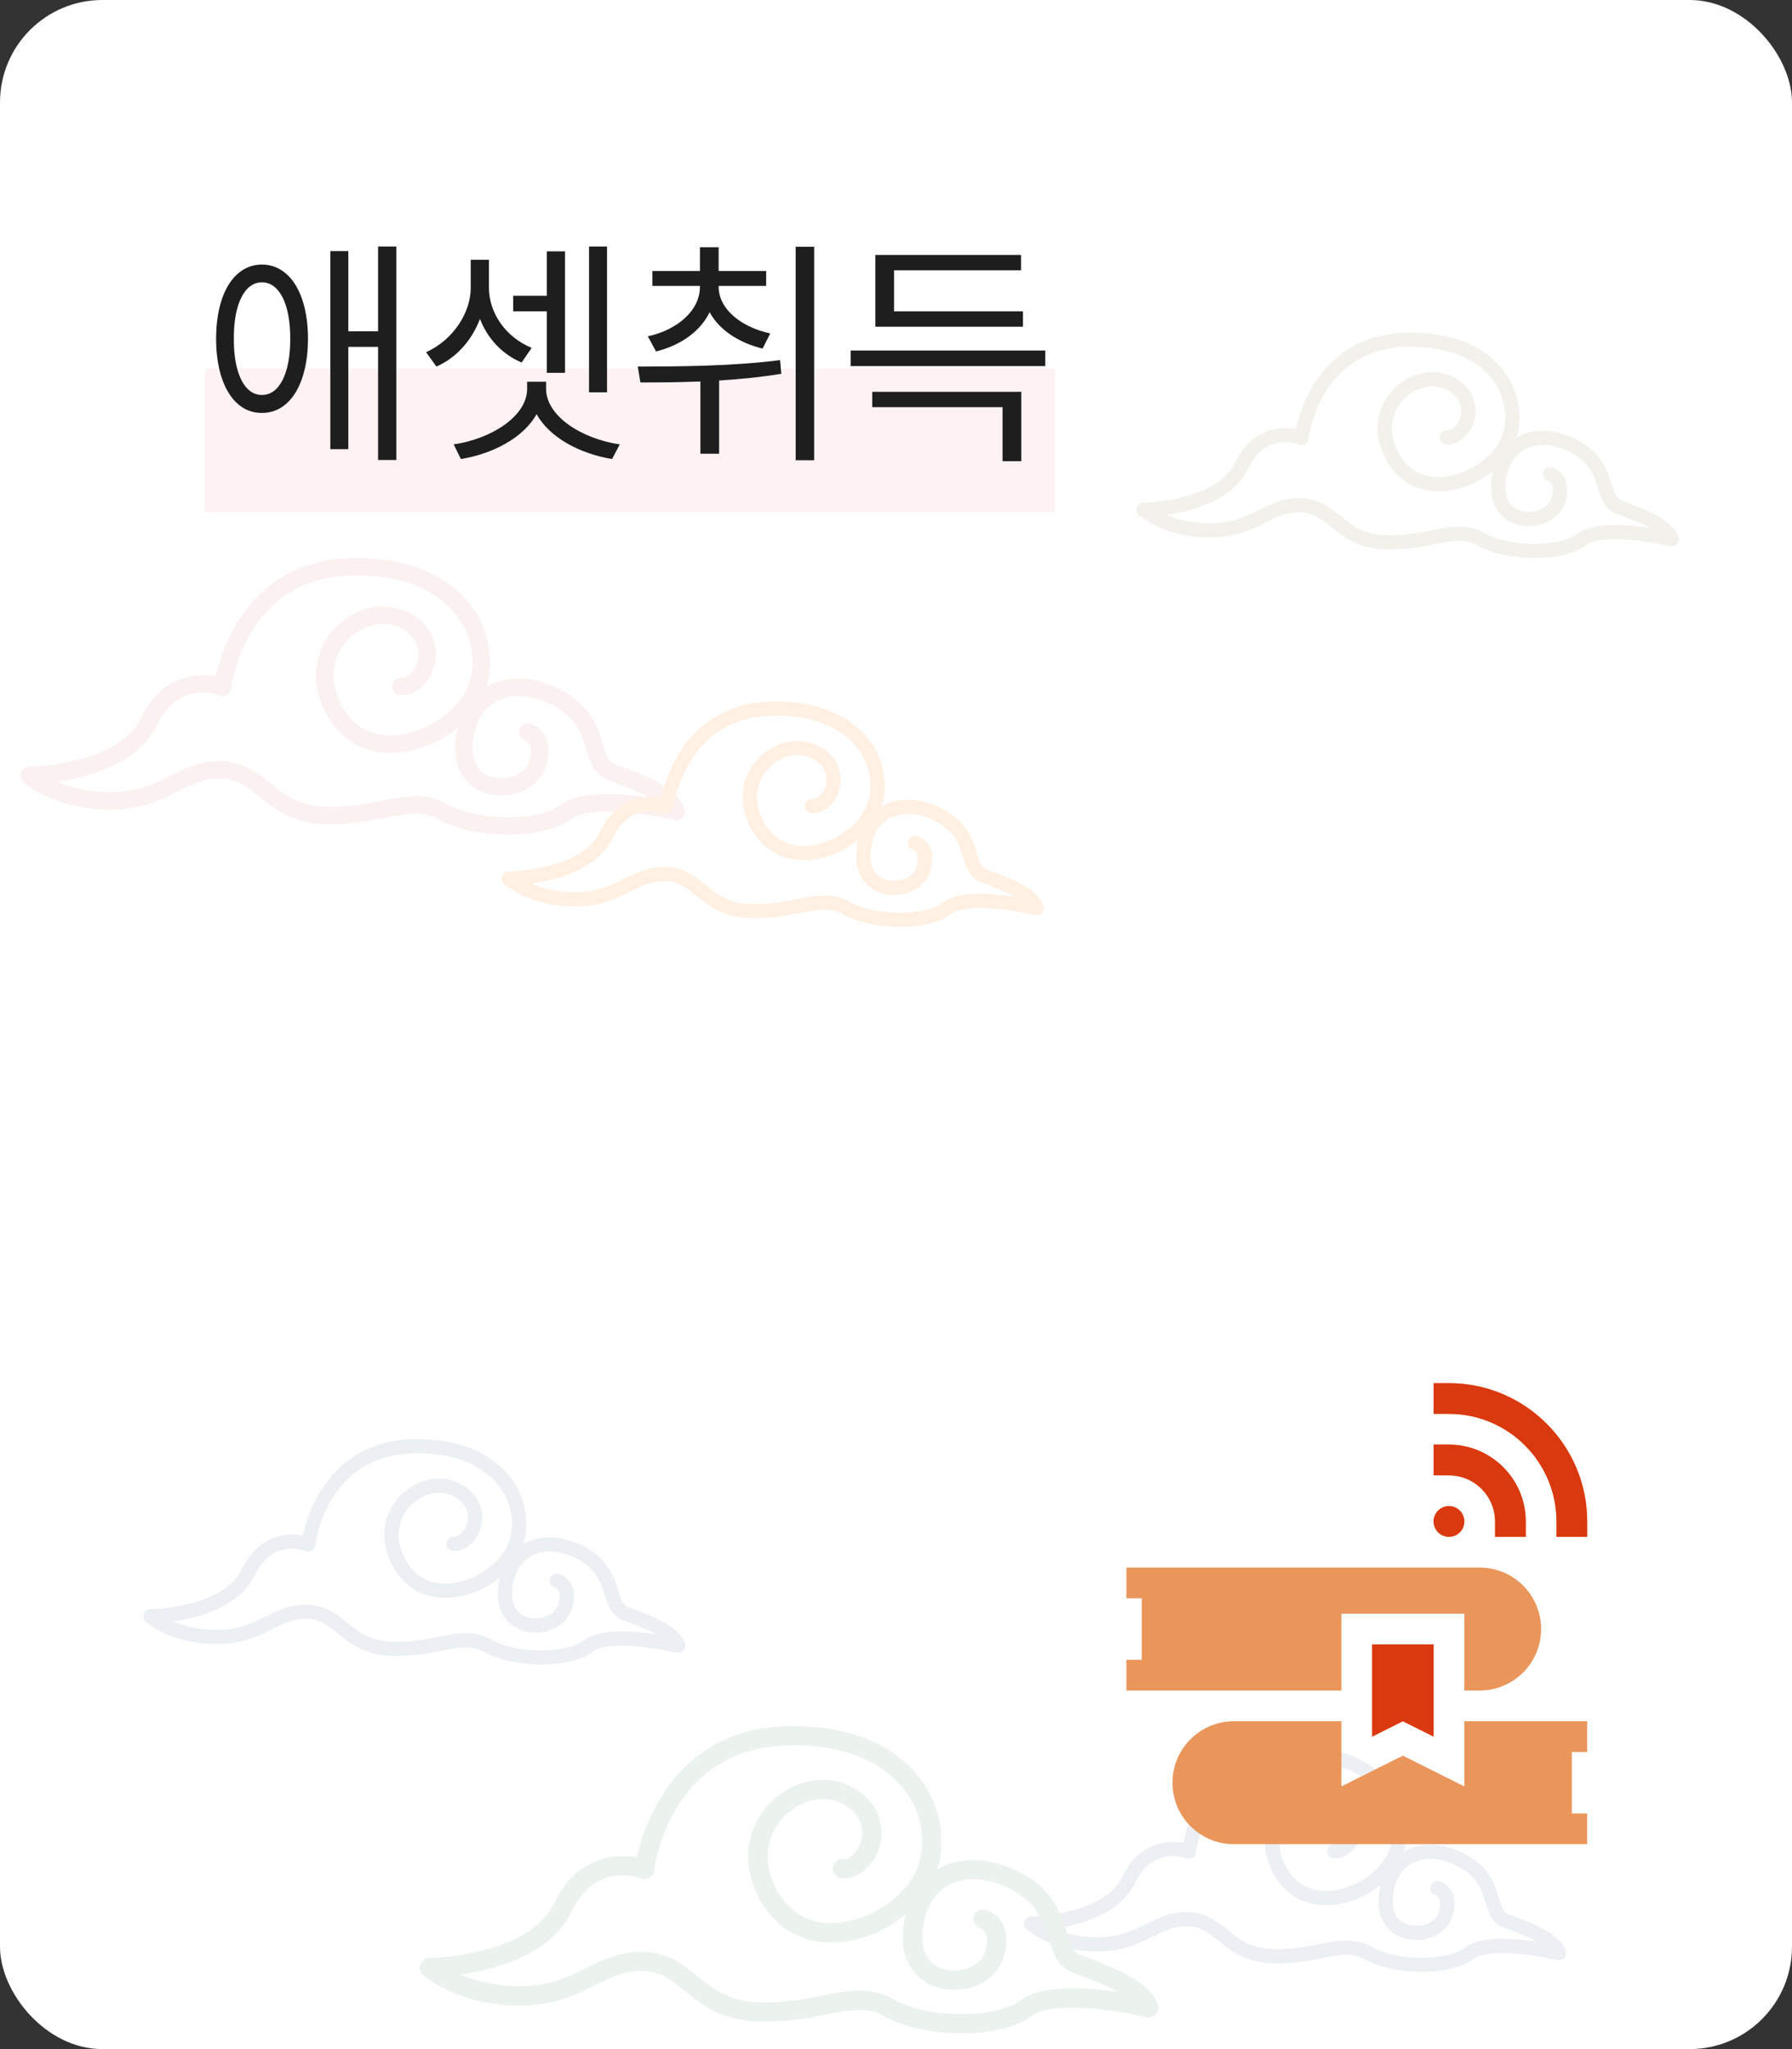 <svg width="175" height="200" viewBox="0 0 175 200" fill="none" xmlns="http://www.w3.org/2000/svg">
<rect x="0" y="0" width="175" height="200" fill="#333333" stroke="none"/>
<rect width="175" height="200" rx="10" fill="white"/>
<g clip-path="url(#clip0_868_1456)">
<path d="M152.909 190.444C152.403 188.768 149.774 187.771 147.66 186.966L147.277 186.819C146.828 186.648 146.666 186.179 146.396 185.298C145.989 183.965 145.427 182.139 142.924 180.89C140.814 179.837 138.693 179.774 137.092 180.719C137.671 178.868 137.405 176.689 136.316 174.894C135.309 173.229 132.735 170.469 126.763 170.469C126.661 170.469 126.559 170.469 126.458 170.469C118.337 170.595 116.086 177.497 115.553 179.872C113.843 179.543 111.168 179.932 109.612 183.164C107.797 186.942 100.758 187.064 100.684 187.064C100.4 187.064 100.147 187.243 100.045 187.505C99.943 187.767 100.01 188.068 100.217 188.261C100.315 188.352 102.633 190.468 107.2 190.468C109.647 190.468 111.196 189.698 112.565 189.016C113.713 188.446 114.703 187.949 116.065 188.012C117.322 188.068 118.07 188.673 119.018 189.443C120.226 190.423 121.598 191.535 124.267 191.622C126.233 191.689 127.771 191.381 129.119 191.115C130.822 190.779 132.05 190.535 133.304 191.245C134.677 192.021 136.815 192.469 138.893 192.465C140.838 192.465 142.731 192.074 143.903 191.192C145.244 190.181 149.63 190.73 152.077 191.315C152.315 191.371 152.572 191.297 152.744 191.115C152.912 190.937 152.975 190.678 152.905 190.44L152.909 190.444ZM143.068 190.09C141.267 191.444 136.432 191.42 133.992 190.041C133.149 189.566 132.338 189.401 131.506 189.401C130.674 189.401 129.786 189.573 128.852 189.758C127.574 190.01 126.117 190.297 124.312 190.237C122.111 190.167 121.037 189.293 119.896 188.369C118.888 187.551 117.845 186.708 116.128 186.631C114.412 186.564 113.155 187.176 111.943 187.778C110.655 188.418 109.321 189.083 107.2 189.083C105.336 189.083 103.896 188.684 102.896 188.257C105.417 187.893 109.391 186.837 110.869 183.759C112.554 180.253 115.514 181.257 115.844 181.383C116.044 181.46 116.269 181.443 116.455 181.334C116.641 181.222 116.764 181.033 116.789 180.82C116.831 180.46 117.951 171.984 126.479 171.851C131.945 171.76 134.252 174.167 135.126 175.604C136.183 177.353 136.299 179.522 135.414 181.131C134.308 183.139 131.696 184.584 129.403 184.574C128.188 184.549 126.521 184.091 125.496 182.041C124.319 179.694 125.162 177.749 126.345 176.713C127.42 175.772 129.143 175.247 130.569 176.202C131.987 177.147 131.749 178.361 131.576 178.837C131.31 179.589 130.751 180.009 130.358 179.988C129.99 179.956 129.638 180.236 129.603 180.617C129.568 180.998 129.853 181.334 130.235 181.369C131.32 181.467 132.43 180.593 132.89 179.298C133.332 178.043 133.16 176.269 131.345 175.052C129.575 173.869 127.198 174.121 125.425 175.674C123.856 177.049 122.722 179.606 124.249 182.66C125.292 184.745 127.114 185.917 129.375 185.959C131.299 185.994 133.29 185.221 134.81 183.961C134.701 184.423 134.634 184.913 134.62 185.431C134.543 187.83 136.042 188.988 137.471 189.268C139.307 189.628 141.186 188.754 141.748 187.267C142.137 186.235 142.151 185.357 141.797 184.661C141.382 183.86 140.638 183.636 140.554 183.615C140.189 183.514 139.803 183.731 139.701 184.101C139.599 184.469 139.817 184.85 140.189 184.951C140.189 184.951 140.427 185.039 140.557 185.294C140.726 185.623 140.687 186.137 140.445 186.784C140.129 187.624 138.893 188.138 137.742 187.914C137.071 187.781 135.951 187.288 136.011 185.48C136.063 183.829 136.702 182.562 137.805 181.908C138.988 181.208 140.631 181.285 142.306 182.121C144.279 183.108 144.7 184.483 145.072 185.697C145.374 186.676 145.683 187.687 146.786 188.107L147.172 188.254C148.018 188.576 149.177 189.016 150.1 189.517C147.846 189.174 144.591 188.939 143.075 190.08L143.068 190.09Z" fill="#ECEFF3"/>
</g>
<g clip-path="url(#clip1_868_1456)">
<path d="M66.909 160.444C66.403 158.768 63.773 157.771 61.66 156.966L61.277 156.819C60.828 156.648 60.666 156.179 60.396 155.298C59.989 153.965 59.427 152.139 56.924 150.89C54.814 149.837 52.693 149.774 51.092 150.719C51.671 148.868 51.405 146.689 50.316 144.894C49.309 143.229 46.735 140.469 40.763 140.469C40.661 140.469 40.559 140.469 40.458 140.469C32.337 140.595 30.086 147.497 29.553 149.872C27.843 149.543 25.168 149.932 23.612 153.164C21.797 156.942 14.758 157.064 14.684 157.064C14.4 157.064 14.147 157.243 14.045 157.505C13.943 157.767 14.01 158.068 14.217 158.261C14.315 158.352 16.633 160.468 21.2 160.468C23.647 160.468 25.196 159.698 26.565 159.016C27.713 158.446 28.703 157.949 30.065 158.012C31.322 158.068 32.07 158.673 33.018 159.443C34.226 160.423 35.599 161.535 38.267 161.622C40.233 161.689 41.771 161.381 43.119 161.115C44.822 160.779 46.05 160.535 47.304 161.245C48.677 162.021 50.815 162.469 52.893 162.465C54.838 162.465 56.731 162.074 57.903 161.192C59.244 160.181 63.63 160.73 66.077 161.315C66.315 161.371 66.572 161.297 66.744 161.115C66.912 160.937 66.975 160.678 66.905 160.44L66.909 160.444ZM57.068 160.09C55.267 161.444 50.432 161.42 47.992 160.041C47.149 159.566 46.338 159.401 45.506 159.401C44.674 159.401 43.786 159.573 42.852 159.758C41.574 160.01 40.117 160.297 38.312 160.237C36.111 160.167 35.037 159.293 33.896 158.369C32.888 157.551 31.845 156.708 30.128 156.631C28.412 156.564 27.155 157.176 25.944 157.778C24.655 158.418 23.321 159.083 21.2 159.083C19.336 159.083 17.896 158.684 16.896 158.257C19.417 157.893 23.391 156.837 24.869 153.759C26.554 150.253 29.514 151.257 29.844 151.383C30.044 151.46 30.269 151.443 30.455 151.334C30.641 151.222 30.764 151.033 30.788 150.82C30.831 150.46 31.951 141.984 40.479 141.851C45.945 141.76 48.252 144.167 49.126 145.604C50.183 147.353 50.299 149.522 49.414 151.131C48.308 153.139 45.696 154.584 43.403 154.574C42.188 154.549 40.521 154.091 39.496 152.041C38.319 149.694 39.162 147.749 40.345 146.713C41.419 145.772 43.143 145.247 44.569 146.202C45.987 147.147 45.748 148.361 45.577 148.837C45.31 149.589 44.751 150.009 44.358 149.988C43.989 149.956 43.638 150.236 43.603 150.617C43.568 150.998 43.853 151.334 44.235 151.369C45.32 151.467 46.43 150.593 46.889 149.298C47.332 148.043 47.16 146.269 45.345 145.052C43.575 143.869 41.198 144.121 39.425 145.674C37.856 147.049 36.722 149.606 38.249 152.66C39.292 154.745 41.114 155.917 43.375 155.959C45.299 155.994 47.29 155.221 48.81 153.961C48.701 154.423 48.635 154.913 48.62 155.431C48.543 157.83 50.042 158.988 51.471 159.268C53.307 159.628 55.186 158.754 55.748 157.267C56.137 156.235 56.151 155.357 55.797 154.661C55.382 153.86 54.638 153.636 54.554 153.615C54.189 153.514 53.803 153.731 53.701 154.101C53.599 154.469 53.817 154.85 54.189 154.951C54.189 154.951 54.428 155.039 54.557 155.294C54.726 155.623 54.687 156.137 54.445 156.784C54.129 157.624 52.893 158.138 51.742 157.914C51.071 157.781 49.951 157.288 50.011 155.48C50.063 153.829 50.702 152.562 51.805 151.908C52.988 151.208 54.631 151.285 56.306 152.121C58.279 153.108 58.7 154.483 59.072 155.697C59.374 156.676 59.683 157.687 60.786 158.107L61.172 158.254C62.018 158.576 63.177 159.016 64.1 159.517C61.846 159.174 58.591 158.939 57.075 160.08L57.068 160.09Z" fill="#ECEFF3"/>
</g>
<g clip-path="url(#clip2_868_1456)">
<path d="M113.088 195.709C112.399 193.424 108.816 192.065 105.937 190.968L105.415 190.767C104.803 190.534 104.583 189.894 104.215 188.692C103.66 186.875 102.894 184.385 99.484 182.682C96.609 181.246 93.719 181.16 91.538 182.448C92.327 179.925 91.964 176.953 90.481 174.506C89.108 172.235 85.601 168.471 77.465 168.471C77.326 168.471 77.187 168.471 77.048 168.471C65.984 168.643 62.917 178.055 62.19 181.294C59.861 180.845 56.216 181.375 54.096 185.782C51.623 190.934 42.032 191.101 41.932 191.101C41.544 191.101 41.2 191.344 41.061 191.702C40.922 192.06 41.013 192.47 41.295 192.733C41.429 192.857 44.587 195.743 50.81 195.743C54.144 195.743 56.254 194.693 58.12 193.763C59.684 192.985 61.033 192.308 62.889 192.394C64.601 192.47 65.62 193.295 66.912 194.345C68.557 195.681 70.428 197.198 74.063 197.317C76.742 197.407 78.837 196.988 80.674 196.625C82.994 196.167 84.669 195.833 86.376 196.802C88.247 197.861 91.16 198.471 93.992 198.466C96.642 198.466 99.22 197.932 100.818 196.73C102.646 195.351 108.62 196.1 111.954 196.897C112.28 196.973 112.629 196.873 112.863 196.625C113.093 196.382 113.179 196.029 113.083 195.704L113.088 195.709ZM99.68 195.227C97.226 197.074 90.639 197.04 87.314 195.161C86.166 194.512 85.061 194.288 83.927 194.288C82.793 194.288 81.583 194.521 80.311 194.774C78.57 195.118 76.584 195.509 74.126 195.428C71.126 195.332 69.662 194.14 68.108 192.88C66.735 191.764 65.314 190.615 62.975 190.51C60.636 190.419 58.923 191.254 57.273 192.074C55.517 192.947 53.699 193.854 50.81 193.854C48.27 193.854 46.309 193.31 44.945 192.728C48.38 192.232 53.795 190.791 55.809 186.593C58.105 181.814 62.138 183.183 62.587 183.354C62.86 183.459 63.166 183.435 63.42 183.288C63.673 183.135 63.841 182.877 63.874 182.586C63.932 182.095 65.458 170.537 77.077 170.355C84.525 170.231 87.668 173.513 88.859 175.474C90.299 177.859 90.457 180.817 89.251 183.011C87.745 185.749 84.186 187.719 81.062 187.705C79.407 187.671 77.134 187.046 75.738 184.251C74.135 181.05 75.283 178.398 76.895 176.986C78.359 175.703 80.708 174.987 82.65 176.29C84.582 177.578 84.257 179.233 84.023 179.882C83.659 180.907 82.899 181.48 82.363 181.451C81.861 181.408 81.382 181.79 81.334 182.31C81.287 182.83 81.674 183.288 82.195 183.335C83.674 183.469 85.185 182.276 85.812 180.511C86.415 178.799 86.18 176.38 83.707 174.72C81.296 173.108 78.058 173.451 75.642 175.569C73.504 177.444 71.959 180.931 74.039 185.095C75.46 187.939 77.943 189.537 81.023 189.594C83.645 189.641 86.357 188.587 88.429 186.87C88.28 187.5 88.189 188.167 88.17 188.873C88.065 192.146 90.108 193.725 92.055 194.106C94.556 194.598 97.116 193.405 97.881 191.378C98.412 189.971 98.431 188.773 97.948 187.824C97.383 186.732 96.369 186.426 96.255 186.398C95.757 186.259 95.231 186.555 95.092 187.061C94.953 187.562 95.25 188.082 95.757 188.22C95.757 188.22 96.082 188.339 96.259 188.687C96.489 189.136 96.436 189.837 96.106 190.72C95.676 191.864 93.992 192.566 92.423 192.26C91.509 192.079 89.983 191.406 90.065 188.94C90.136 186.689 91.007 184.962 92.509 184.07C94.121 183.116 96.36 183.221 98.642 184.361C101.33 185.706 101.904 187.581 102.411 189.236C102.823 190.572 103.243 191.95 104.746 192.523L105.272 192.723C106.425 193.162 108.003 193.763 109.261 194.445C106.19 193.978 101.756 193.658 99.689 195.213L99.68 195.227Z" fill="#ECF3EE"/>
</g>
<g clip-path="url(#clip3_868_1456)">
<path d="M163.909 52.444C163.403 50.768 160.774 49.771 158.66 48.966L158.277 48.819C157.828 48.648 157.666 48.179 157.396 47.298C156.989 45.965 156.427 44.139 153.924 42.89C151.814 41.837 149.693 41.774 148.092 42.719C148.671 40.868 148.405 38.689 147.316 36.894C146.309 35.229 143.735 32.469 137.763 32.469C137.661 32.469 137.559 32.469 137.458 32.469C129.337 32.595 127.086 39.497 126.553 41.872C124.843 41.543 122.168 41.931 120.612 45.164C118.797 48.942 111.758 49.064 111.684 49.064C111.4 49.064 111.147 49.243 111.045 49.505C110.943 49.767 111.01 50.068 111.217 50.261C111.315 50.352 113.633 52.468 118.2 52.468C120.647 52.468 122.196 51.698 123.565 51.016C124.713 50.446 125.703 49.949 127.065 50.012C128.322 50.068 129.07 50.673 130.018 51.443C131.226 52.423 132.598 53.535 135.267 53.622C137.233 53.689 138.771 53.381 140.119 53.115C141.822 52.779 143.05 52.535 144.304 53.245C145.677 54.021 147.815 54.469 149.893 54.465C151.838 54.465 153.731 54.074 154.903 53.192C156.244 52.181 160.63 52.73 163.077 53.315C163.315 53.371 163.572 53.297 163.744 53.115C163.912 52.937 163.975 52.678 163.905 52.44L163.909 52.444ZM154.068 52.09C152.267 53.444 147.432 53.419 144.992 52.041C144.149 51.566 143.338 51.401 142.506 51.401C141.674 51.401 140.786 51.572 139.852 51.758C138.574 52.01 137.117 52.297 135.312 52.237C133.111 52.167 132.037 51.293 130.896 50.369C129.888 49.551 128.845 48.708 127.128 48.63C125.412 48.564 124.155 49.176 122.943 49.778C121.655 50.418 120.321 51.083 118.2 51.083C116.336 51.083 114.896 50.684 113.896 50.257C116.417 49.893 120.391 48.837 121.869 45.758C123.554 42.253 126.514 43.257 126.844 43.383C127.044 43.46 127.269 43.443 127.455 43.334C127.641 43.222 127.764 43.033 127.789 42.82C127.831 42.46 128.951 33.984 137.479 33.851C142.945 33.76 145.252 36.167 146.126 37.604C147.183 39.353 147.299 41.522 146.414 43.131C145.308 45.139 142.696 46.584 140.403 46.574C139.188 46.549 137.521 46.091 136.496 44.041C135.319 41.694 136.162 39.749 137.345 38.713C138.42 37.772 140.143 37.248 141.569 38.203C142.987 39.147 142.749 40.361 142.576 40.837C142.31 41.589 141.751 42.008 141.358 41.987C140.99 41.956 140.638 42.236 140.603 42.617C140.568 42.998 140.853 43.334 141.235 43.369C142.32 43.467 143.43 42.593 143.89 41.298C144.332 40.042 144.16 38.269 142.345 37.052C140.575 35.869 138.198 36.121 136.425 37.674C134.856 39.049 133.722 41.606 135.249 44.66C136.292 46.745 138.114 47.917 140.375 47.959C142.299 47.994 144.29 47.221 145.81 45.961C145.701 46.423 145.634 46.913 145.62 47.431C145.543 49.83 147.042 50.988 148.471 51.268C150.307 51.629 152.186 50.754 152.748 49.267C153.137 48.235 153.151 47.357 152.797 46.661C152.382 45.86 151.638 45.636 151.554 45.615C151.189 45.514 150.803 45.731 150.701 46.101C150.599 46.469 150.817 46.85 151.189 46.951C151.189 46.951 151.427 47.039 151.557 47.294C151.726 47.623 151.687 48.137 151.445 48.785C151.129 49.624 149.893 50.138 148.742 49.914C148.071 49.781 146.951 49.288 147.011 47.48C147.063 45.828 147.702 44.562 148.805 43.908C149.988 43.208 151.631 43.285 153.306 44.121C155.279 45.108 155.7 46.483 156.072 47.697C156.374 48.676 156.683 49.687 157.786 50.107L158.172 50.254C159.018 50.575 160.177 51.016 161.1 51.517C158.846 51.174 155.591 50.939 154.075 52.08L154.068 52.09Z" fill="#F3F1EC"/>
</g>
<g clip-path="url(#clip4_868_1456)">
<path d="M66.88 78.985C66.26 76.928 63.035 75.705 60.443 74.717L59.974 74.537C59.423 74.327 59.225 73.751 58.893 72.669C58.394 71.034 57.705 68.793 54.635 67.26C52.048 65.968 49.447 65.89 47.484 67.05C48.195 64.778 47.867 62.104 46.533 59.901C45.297 57.858 42.142 54.471 34.818 54.471C34.693 54.471 34.569 54.471 34.444 54.471C24.486 54.625 21.726 63.096 21.072 66.011C18.975 65.607 15.694 66.084 13.787 70.05C11.561 74.687 2.929 74.837 2.839 74.837C2.49 74.837 2.18 75.056 2.055 75.378C1.93 75.7 2.012 76.07 2.266 76.306C2.387 76.417 5.228 79.015 10.829 79.015C13.83 79.015 15.729 78.07 17.408 77.233C18.816 76.533 20.03 75.924 21.7 76.001C23.241 76.07 24.158 76.812 25.321 77.757C26.802 78.959 28.485 80.324 31.757 80.431C34.168 80.513 36.054 80.135 37.707 79.809C39.795 79.397 41.302 79.096 42.839 79.968C44.522 80.921 47.144 81.471 49.693 81.466C52.078 81.466 54.399 80.985 55.837 79.903C57.481 78.663 62.858 79.337 65.859 80.054C66.152 80.122 66.466 80.032 66.677 79.809C66.884 79.59 66.961 79.272 66.875 78.98L66.88 78.985ZM54.812 78.551C52.603 80.213 46.675 80.183 43.683 78.491C42.65 77.907 41.655 77.705 40.635 77.705C39.614 77.705 38.525 77.916 37.38 78.143C35.813 78.452 34.026 78.804 31.813 78.731C29.114 78.645 27.796 77.572 26.397 76.439C25.162 75.434 23.883 74.4 21.778 74.305C19.672 74.224 18.131 74.975 16.646 75.713C15.066 76.499 13.43 77.315 10.829 77.315C8.543 77.315 6.778 76.825 5.551 76.301C8.642 75.855 13.516 74.558 15.328 70.78C17.395 66.479 21.024 67.711 21.429 67.865C21.674 67.96 21.95 67.938 22.178 67.805C22.406 67.668 22.557 67.436 22.587 67.174C22.639 66.732 24.012 56.329 34.469 56.166C41.173 56.055 44.001 59.008 45.073 60.773C46.369 62.919 46.511 65.581 45.426 67.556C44.07 70.02 40.867 71.794 38.056 71.781C36.566 71.751 34.521 71.188 33.264 68.672C31.822 65.792 32.855 63.405 34.306 62.134C35.623 60.979 37.737 60.335 39.485 61.507C41.224 62.666 40.932 64.156 40.721 64.74C40.394 65.663 39.709 66.178 39.227 66.152C38.775 66.114 38.344 66.457 38.301 66.925C38.258 67.393 38.607 67.805 39.076 67.848C40.407 67.968 41.767 66.895 42.331 65.306C42.873 63.765 42.662 61.589 40.437 60.095C38.267 58.644 35.352 58.953 33.178 60.859C31.253 62.546 29.863 65.684 31.736 69.432C33.014 71.991 35.249 73.429 38.021 73.481C40.381 73.524 42.822 72.575 44.686 71.029C44.552 71.596 44.471 72.197 44.453 72.832C44.359 75.778 46.197 77.199 47.949 77.542C50.201 77.984 52.504 76.911 53.193 75.087C53.671 73.82 53.688 72.742 53.253 71.888C52.745 70.905 51.833 70.63 51.729 70.604C51.282 70.48 50.808 70.746 50.683 71.201C50.558 71.652 50.825 72.12 51.282 72.244C51.282 72.244 51.574 72.352 51.734 72.665C51.94 73.069 51.893 73.7 51.596 74.494C51.208 75.524 49.693 76.156 48.281 75.881C47.459 75.718 46.085 75.112 46.158 72.893C46.223 70.866 47.006 69.312 48.358 68.509C49.809 67.651 51.824 67.745 53.878 68.771C56.297 69.982 56.814 71.669 57.27 73.159C57.64 74.361 58.019 75.602 59.371 76.117L59.845 76.297C60.882 76.692 62.303 77.233 63.435 77.847C60.671 77.426 56.68 77.139 54.821 78.538L54.812 78.551Z" fill="#FCF1F1"/>
</g>
<g clip-path="url(#clip5_868_1456)">
<path d="M101.909 88.444C101.403 86.768 98.773 85.771 96.66 84.966L96.277 84.819C95.828 84.648 95.666 84.179 95.396 83.298C94.989 81.965 94.427 80.139 91.924 78.89C89.814 77.837 87.693 77.774 86.092 78.719C86.671 76.868 86.405 74.689 85.316 72.894C84.309 71.229 81.735 68.469 75.763 68.469C75.661 68.469 75.559 68.469 75.458 68.469C67.337 68.595 65.086 75.497 64.553 77.872C62.843 77.543 60.167 77.931 58.612 81.164C56.797 84.942 49.758 85.064 49.684 85.064C49.4 85.064 49.147 85.243 49.045 85.505C48.943 85.767 49.01 86.068 49.217 86.261C49.315 86.352 51.633 88.468 56.2 88.468C58.647 88.468 60.196 87.698 61.565 87.016C62.713 86.446 63.703 85.949 65.065 86.012C66.322 86.068 67.07 86.674 68.018 87.443C69.226 88.423 70.599 89.535 73.267 89.622C75.233 89.689 76.771 89.381 78.119 89.115C79.822 88.779 81.05 88.534 82.304 89.245C83.677 90.021 85.815 90.469 87.893 90.466C89.838 90.466 91.731 90.074 92.903 89.192C94.244 88.181 98.63 88.73 101.077 89.315C101.315 89.371 101.572 89.297 101.744 89.115C101.912 88.937 101.975 88.678 101.905 88.44L101.909 88.444ZM92.068 88.09C90.267 89.444 85.432 89.419 82.992 88.041C82.149 87.566 81.338 87.401 80.506 87.401C79.674 87.401 78.786 87.573 77.852 87.758C76.574 88.01 75.117 88.297 73.312 88.237C71.111 88.167 70.037 87.293 68.896 86.369C67.888 85.551 66.845 84.707 65.129 84.63C63.412 84.564 62.155 85.176 60.944 85.778C59.655 86.418 58.321 87.083 56.2 87.083C54.336 87.083 52.897 86.684 51.896 86.257C54.417 85.893 58.391 84.837 59.869 81.758C61.554 78.253 64.514 79.257 64.844 79.383C65.044 79.46 65.269 79.443 65.455 79.334C65.641 79.222 65.764 79.034 65.788 78.82C65.831 78.46 66.951 69.984 75.479 69.851C80.945 69.76 83.252 72.167 84.126 73.604C85.183 75.353 85.299 77.522 84.414 79.131C83.308 81.139 80.696 82.584 78.403 82.574C77.188 82.549 75.521 82.091 74.496 80.041C73.319 77.694 74.162 75.749 75.345 74.713C76.419 73.772 78.143 73.248 79.569 74.203C80.987 75.147 80.749 76.361 80.576 76.837C80.31 77.589 79.751 78.008 79.358 77.987C78.99 77.956 78.638 78.236 78.603 78.617C78.568 78.999 78.853 79.334 79.235 79.369C80.32 79.467 81.43 78.593 81.889 77.298C82.332 76.043 82.16 74.269 80.345 73.052C78.575 71.869 76.198 72.121 74.425 73.674C72.856 75.049 71.722 77.606 73.249 80.66C74.292 82.745 76.114 83.917 78.375 83.959C80.299 83.994 82.29 83.221 83.81 81.961C83.701 82.423 83.635 82.913 83.62 83.431C83.543 85.83 85.042 86.988 86.471 87.268C88.308 87.629 90.186 86.754 90.748 85.267C91.137 84.235 91.151 83.357 90.797 82.661C90.382 81.86 89.638 81.636 89.554 81.615C89.189 81.514 88.802 81.731 88.701 82.101C88.599 82.469 88.817 82.85 89.189 82.951C89.189 82.951 89.427 83.039 89.557 83.294C89.726 83.623 89.687 84.137 89.445 84.784C89.129 85.624 87.893 86.138 86.742 85.914C86.071 85.781 84.951 85.288 85.011 83.48C85.063 81.829 85.702 80.562 86.805 79.908C87.988 79.208 89.631 79.285 91.306 80.121C93.279 81.108 93.7 82.483 94.072 83.697C94.374 84.676 94.683 85.687 95.786 86.107L96.172 86.254C97.018 86.576 98.177 87.016 99.1 87.516C96.846 87.174 93.591 86.939 92.075 88.08L92.068 88.09Z" fill="#FFF0E3"/>
</g>
<path d="M139.999 148.5C139.999 147.671 140.67 147 141.499 147C142.328 147 142.999 147.671 142.999 148.5C142.999 149.329 142.328 150 141.499 150C140.67 150 139.999 149.329 139.999 148.5ZM145.999 148.5V150H148.999V148.5C148.999 144.365 145.634 141 141.499 141H139.999V144H141.499C143.981 144 145.999 146.018 145.999 148.5ZM141.499 135H139.999V138H141.499C147.289 138 151.999 142.711 151.999 148.5V150H154.999V148.5C154.999 141.056 148.943 135 141.499 135ZM144.499 153H110V156H111.5V162H110V165H130.999V157.5H142.999V165H144.499C147.814 165 150.499 162.315 150.499 159C150.499 155.685 147.814 153 144.499 153ZM154.999 171V168H142.999V174.36L136.999 171.36L130.999 174.36V168H120.5C117.185 168 114.5 170.685 114.5 174C114.5 177.315 117.185 180 120.5 180H154.999V177H153.499V171H154.999ZM133.999 169.5L136.999 168L139.999 169.5V160.5H133.999V169.5Z" fill="#EA965B"/>
<path d="M140 148.5C140 147.671 140.672 147 141.5 147C142.329 147 143 147.671 143 148.5C143 149.329 142.329 150 141.5 150C140.672 150 140 149.329 140 148.5ZM146 148.5V150H149V148.5C149 144.365 145.635 141 141.5 141H140V144H141.5C143.982 144 146 146.018 146 148.5ZM141.5 135H140V138H141.5C147.29 138 152 142.711 152 148.5V150H155V148.5C155 141.056 148.944 135 141.5 135ZM134 169.5L137 168L140 169.5V160.5H134V169.5Z" fill="#DA380F"/>
<rect x="20" y="36" width="83" height="14" fill="#FFF2F2"/>
<path d="M25.578 25.82C28.285 25.832 30.066 28.633 30.078 33.062C30.066 37.492 28.285 40.316 25.578 40.305C22.871 40.316 21.113 37.492 21.102 33.062C21.113 28.633 22.871 25.832 25.578 25.82ZM22.836 33.062C22.812 36.438 23.891 38.57 25.578 38.547C27.277 38.57 28.355 36.438 28.344 33.062C28.355 29.676 27.277 27.555 25.578 27.555C23.891 27.555 22.812 29.676 22.836 33.062ZM32.258 43.844V24.508H34.016V32.336H36.922V24.062H38.703V44.898H36.922V33.859H34.016V43.844H32.258ZM59.281 24.062V38.289H57.523V24.062H59.281ZM41.609 34.375C44.305 33.168 45.98 30.449 45.969 28.094V25.352H47.75V28.094C47.75 30.484 49.309 32.875 51.922 33.953L50.938 35.383C48.98 34.551 47.586 32.98 46.871 31.129C46.121 33.121 44.645 34.891 42.617 35.781L41.609 34.375ZM44.305 43.375C47.973 42.836 51.488 40.633 51.477 37.938V37.258H53.328V37.938C53.328 40.633 56.832 42.836 60.523 43.375L59.773 44.805C56.645 44.289 53.668 42.719 52.402 40.422C51.125 42.719 48.148 44.289 45.008 44.805L44.305 43.375ZM50.117 30.391V28.867H53.398V24.531H55.18V36.391H53.398V30.391H50.117ZM70.18 28C70.191 30.109 72.254 31.891 75.219 32.547L74.469 34.023C72.066 33.426 70.215 32.16 69.301 30.473C68.41 32.301 66.535 33.695 64.062 34.305L63.266 32.828C66.277 32.16 68.352 30.227 68.352 28V27.906H63.711V26.453H68.352V24.133H70.18V26.453H74.82V27.906H70.18V28ZM62.281 35.781C66.277 35.77 71.562 35.746 76.18 35.148L76.297 36.484C74.305 36.812 72.242 37.012 70.227 37.141V44.289H68.398V37.234C66.289 37.316 64.285 37.328 62.539 37.328L62.281 35.781ZM77.703 44.922V24.086H79.508V44.922H77.703ZM102.078 34.211V35.734H83.07V34.211H102.078ZM85.18 39.742V38.242H99.734V45.016H97.906V39.742H85.18ZM85.484 31.891V24.883H99.711V26.383H87.312V30.391H99.898V31.891H85.484Z" fill="#1E1E1E"/>
<defs>
<clipPath id="clip0_868_1456">
<rect width="52.938" height="22" fill="white" transform="translate(100 170.464)"/>
</clipPath>
<clipPath id="clip1_868_1456">
<rect width="52.938" height="22" fill="white" transform="translate(14 140.464)"/>
</clipPath>
<clipPath id="clip2_868_1456">
<rect width="72.128" height="30" fill="white" transform="translate(41 168.464)"/>
</clipPath>
<clipPath id="clip3_868_1456">
<rect width="52.938" height="22" fill="white" transform="translate(111 32.464)"/>
</clipPath>
<clipPath id="clip4_868_1456">
<rect width="64.915" height="27" fill="white" transform="translate(2 54.464)"/>
</clipPath>
<clipPath id="clip5_868_1456">
<rect width="52.938" height="22" fill="white" transform="translate(49 68.464)"/>
</clipPath>
</defs>
</svg>
